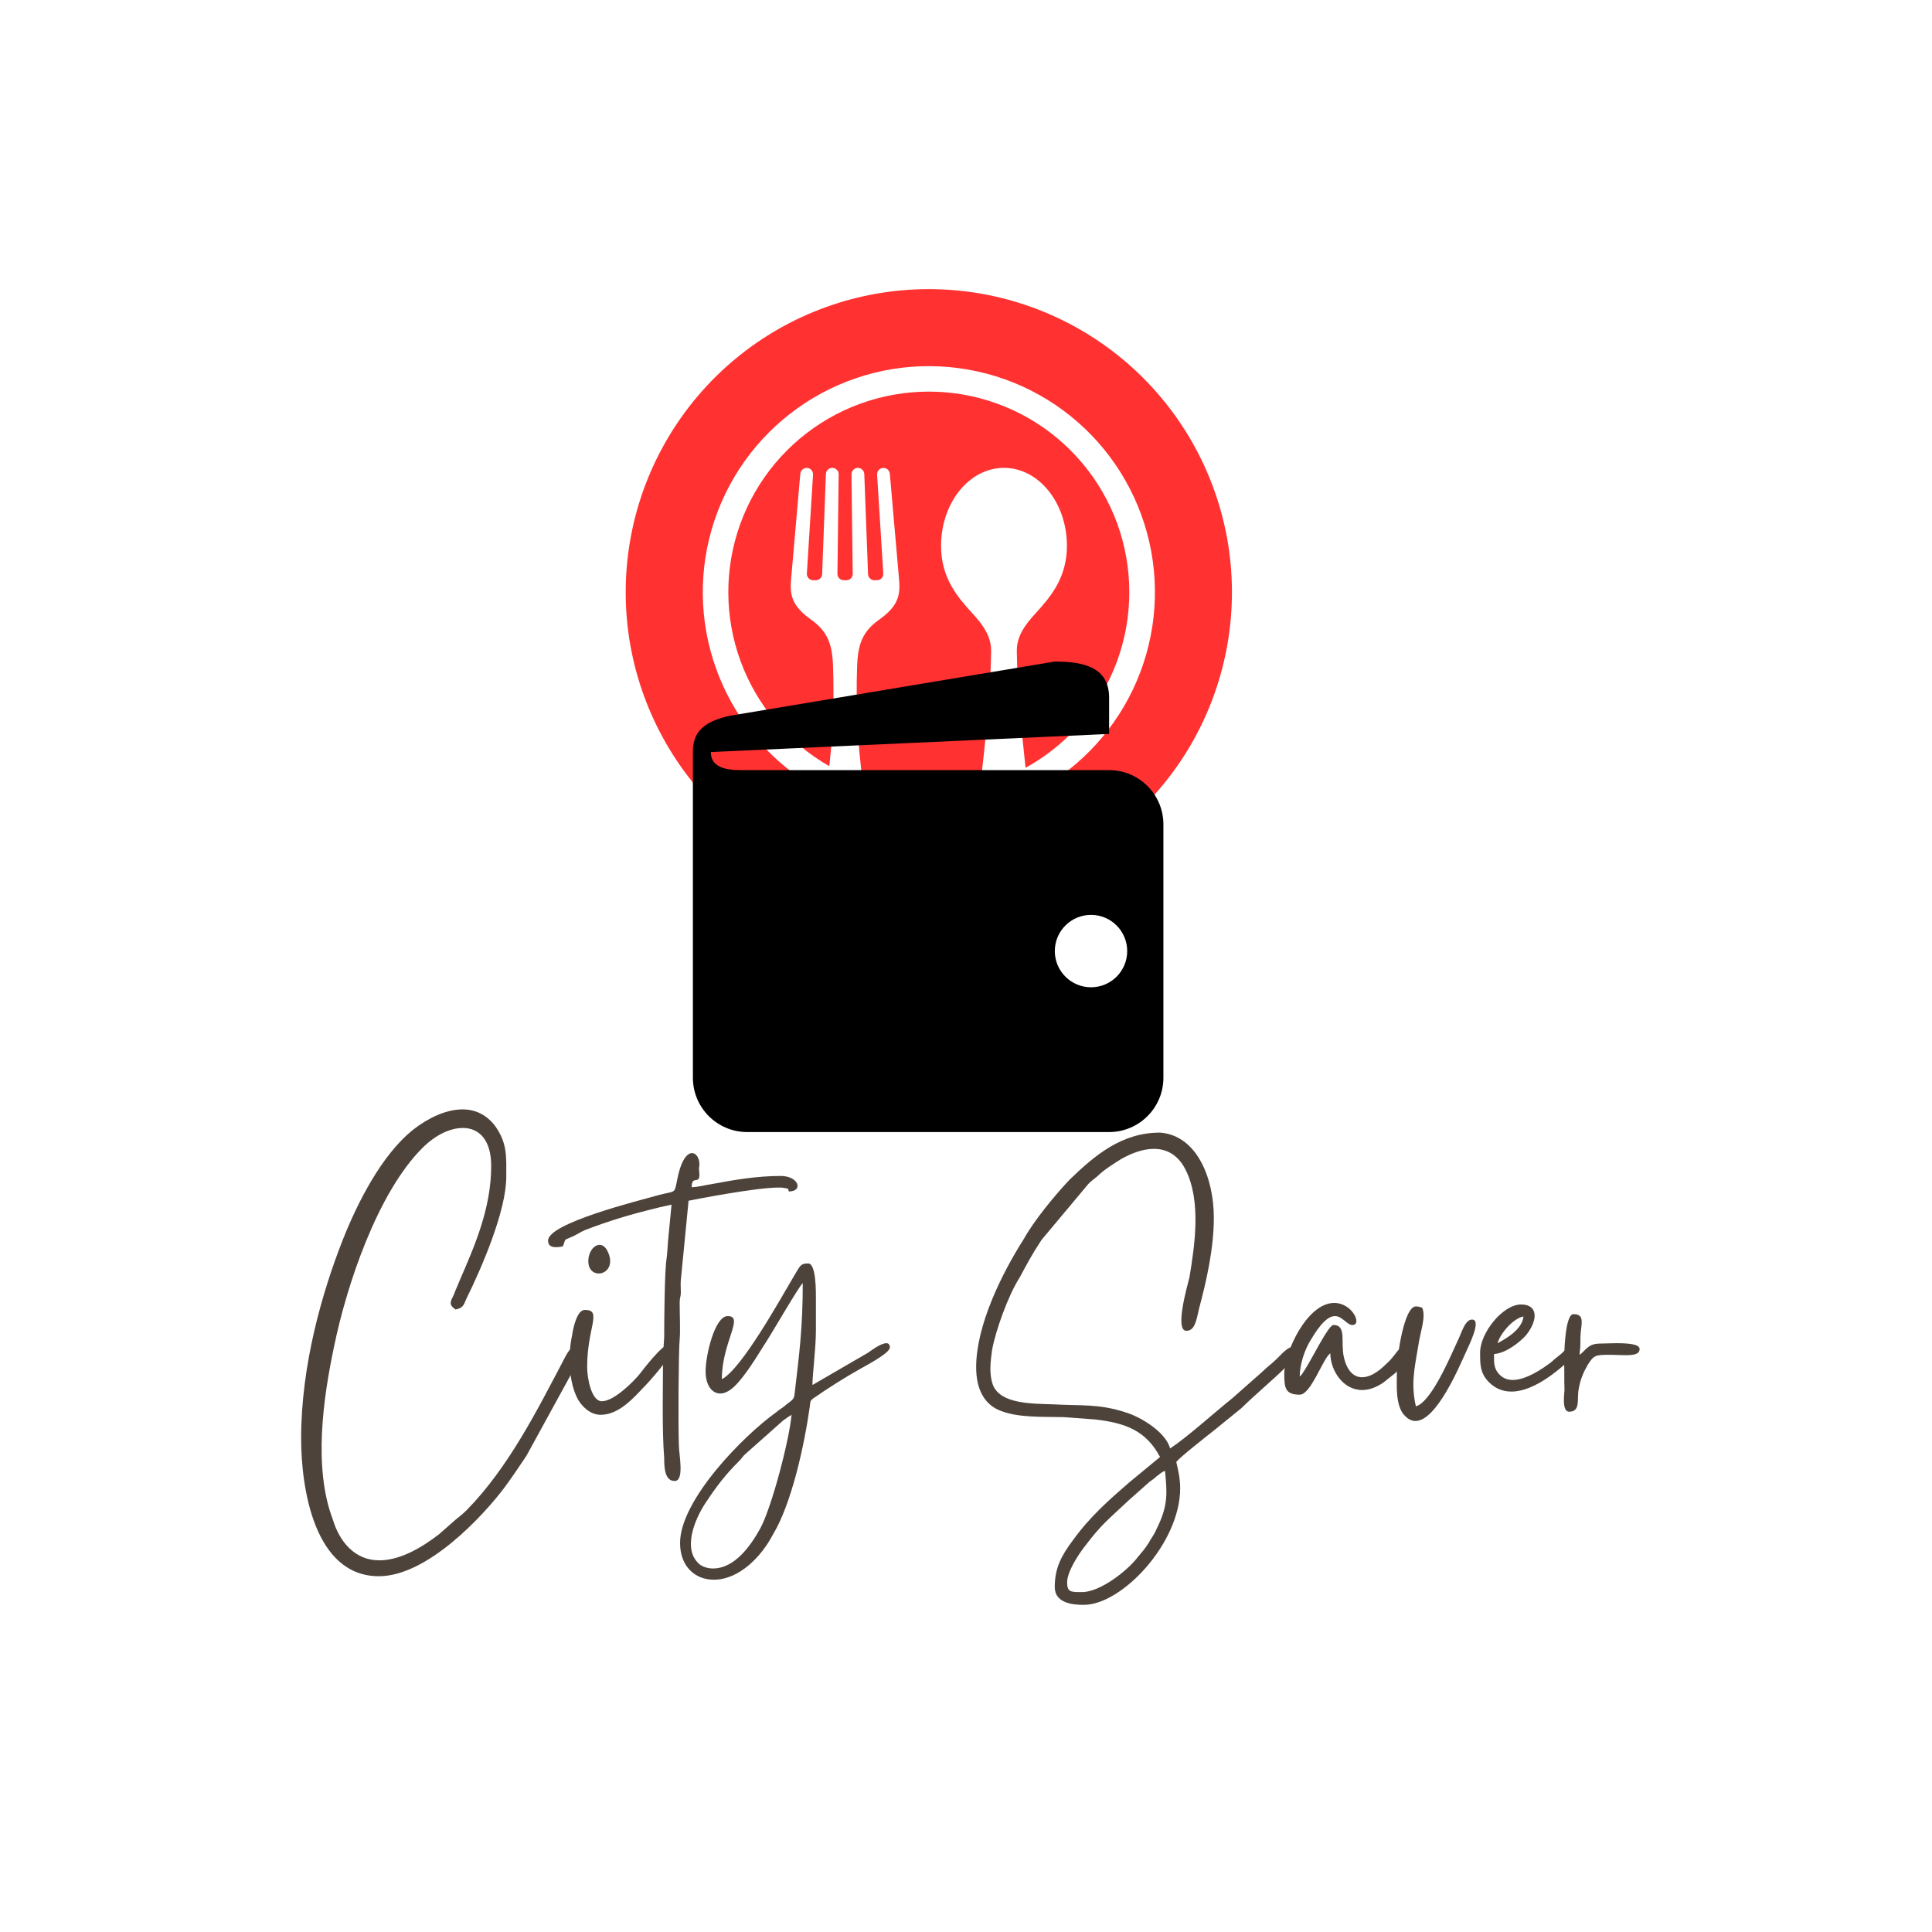<svg xmlns="http://www.w3.org/2000/svg" xmlns:xlink="http://www.w3.org/1999/xlink" width="500" viewBox="0 0 375 375" height="500" preserveAspectRatio="xMidYMid meet"><defs><g></g><clipPath id="feef2f9c2a"><path d="M 168 157 L 190 157 L 190 173.871 L 168 173.871 Z M 168 157 " clip-rule="nonzero"></path></clipPath><clipPath id="0757efe316"><path d="M 121 56.121 L 240 56.121 L 240 171 L 121 171 Z M 121 56.121 " clip-rule="nonzero"></path></clipPath><clipPath id="5c5760872a"><path d="M 134.492 128.406 L 225.992 128.406 L 225.992 219.906 L 134.492 219.906 Z M 134.492 128.406 " clip-rule="nonzero"></path></clipPath></defs><path fill="#ff3131" d="M 219.195 114.957 C 219.207 105.793 215.98 96.926 210.086 89.914 C 204.207 82.895 196.027 78.184 187 76.594 C 177.977 75.02 168.688 76.668 160.758 81.266 C 152.84 85.863 146.781 93.113 143.68 101.719 C 140.566 110.336 140.598 119.77 143.762 128.379 C 146.926 136.965 153.02 144.176 160.969 148.719 C 161.68 142.348 161.918 135.934 161.699 129.527 C 161.586 125.141 160.695 122.613 157.449 120.281 C 153.926 117.777 153.258 115.781 153.539 112.543 L 155.336 91.992 C 155.379 91.379 155.871 90.875 156.484 90.824 C 156.84 90.793 157.195 90.93 157.449 91.18 C 157.699 91.43 157.832 91.773 157.812 92.141 L 156.613 111.309 C 156.59 111.652 156.715 111.988 156.945 112.238 C 157.188 112.488 157.512 112.625 157.855 112.625 L 158.336 112.625 C 159.004 112.625 159.547 112.102 159.578 111.434 L 160.309 92.016 C 160.332 91.348 160.875 90.812 161.543 90.812 L 161.555 90.812 C 161.875 90.812 162.199 90.949 162.43 91.188 C 162.66 91.418 162.797 91.742 162.785 92.078 L 162.547 111.371 C 162.547 111.707 162.672 112.02 162.902 112.262 C 163.141 112.488 163.453 112.625 163.789 112.625 L 164.281 112.625 C 164.602 112.625 164.926 112.488 165.156 112.262 C 165.387 112.02 165.523 111.707 165.512 111.371 L 165.273 92.078 C 165.273 91.742 165.398 91.418 165.629 91.188 C 165.867 90.949 166.18 90.812 166.516 90.812 C 167.184 90.812 167.727 91.348 167.758 92.016 L 168.488 111.434 C 168.512 112.102 169.055 112.625 169.723 112.625 L 170.215 112.625 C 170.547 112.625 170.883 112.488 171.113 112.238 C 171.352 111.988 171.465 111.652 171.445 111.309 L 170.246 92.141 C 170.223 91.773 170.359 91.43 170.609 91.18 C 170.859 90.93 171.215 90.793 171.57 90.824 C 172.188 90.875 172.68 91.379 172.719 91.992 L 174.516 112.543 C 174.809 115.781 174.141 117.777 170.621 120.293 C 167.359 122.613 166.484 125.141 166.359 129.527 C 166.109 136.934 166.461 144.34 167.457 151.684 C 174.801 154.266 182.758 154.57 190.281 152.562 C 191.211 144.301 192.277 134.805 192.379 126.414 C 192.41 123.281 190.512 120.992 188.703 119.008 C 185.934 115.969 182.656 112.238 182.656 105.961 C 182.656 97.594 188.117 90.812 194.879 90.812 C 201.617 90.812 207.09 97.594 207.09 105.961 C 207.09 112.238 203.797 115.969 201.039 119.008 C 199.234 120.992 197.32 123.281 197.363 126.414 C 197.445 133.633 198.25 141.668 199.066 149.031 C 205.156 145.668 210.246 140.738 213.785 134.742 C 217.328 128.746 219.195 121.914 219.195 114.957 " fill-opacity="1" fill-rule="nonzero"></path><g clip-path="url(#feef2f9c2a)"><path fill="#ff3131" d="M 180.285 158.84 C 176.199 158.84 172.145 158.266 168.219 157.137 C 169.043 162.332 169.523 167.562 169.66 172.82 C 176.156 174.02 182.812 174.113 189.352 173.09 C 189.215 172.59 189.109 172.086 189.039 171.574 C 188.641 168.891 189.059 163.906 189.707 157.809 C 186.605 158.496 183.449 158.84 180.285 158.84 " fill-opacity="1" fill-rule="nonzero"></path></g><g clip-path="url(#0757efe316)"><path fill="#ff3131" d="M 180.285 56.121 C 166.598 56.121 153.352 60.883 142.801 69.605 C 132.262 78.32 125.074 90.438 122.504 103.871 C 119.922 117.305 122.105 131.219 128.688 143.223 C 135.258 155.215 145.801 164.555 158.512 169.613 C 158.828 163.648 159.59 159.027 160.289 154.004 C 151.492 149.504 144.484 142.168 140.379 133.184 C 136.273 124.199 135.32 114.09 137.672 104.488 C 140.031 94.898 145.547 86.375 153.352 80.312 C 161.145 74.246 170.766 70.984 180.648 71.07 C 190.531 71.152 200.09 74.559 207.789 80.754 C 215.488 86.938 220.867 95.547 223.074 105.176 C 225.266 114.809 224.16 124.898 219.906 133.82 C 215.656 142.742 208.52 149.973 199.652 154.328 C 200.383 159.551 200.77 164.816 200.832 170.094 C 213.766 165.277 224.578 156.074 231.41 144.09 C 238.23 132.098 240.633 118.09 238.188 104.52 C 235.734 90.949 228.598 78.664 218.016 69.816 C 207.434 60.969 194.074 56.121 180.285 56.121 " fill-opacity="1" fill-rule="nonzero"></path></g><g clip-path="url(#5c5760872a)"><path fill="#010000" d="M 215.277 149.48 C 215.277 149.48 154.305 149.48 143.793 149.48 C 140.707 149.48 137.969 148.863 137.969 145.969 L 215.277 142.457 L 215.277 135.43 C 215.277 129.613 210.555 128.406 204.738 128.406 L 141.59 138.941 C 135.961 140.191 134.492 142.578 134.492 145.969 L 134.492 209.191 C 134.492 215.008 139.211 219.73 145.027 219.73 L 215.277 219.73 C 221.094 219.73 225.816 215.008 225.816 209.191 L 225.816 160.016 C 225.816 154.199 221.094 149.48 215.277 149.48 Z M 211.766 191.629 C 207.887 191.629 204.738 188.484 204.738 184.605 C 204.738 180.727 207.887 177.578 211.766 177.578 C 215.645 177.578 218.789 180.727 218.789 184.605 C 218.789 188.484 215.645 191.629 211.766 191.629 Z M 211.766 191.629 " fill-opacity="1" fill-rule="nonzero"></path></g><g fill="#4d433a" fill-opacity="1"><g transform="translate(59.199, 274.311)"><g><path d="M -0.75 4.883 C -0.75 14.352 1.727 31.633 14.352 31.633 C 23.668 31.633 34.488 20.062 38.77 14.352 C 40.273 12.32 41.551 10.367 42.977 8.266 L 54.172 -12.172 C 54.172 -12.699 53.723 -13.301 53.047 -13.301 C 52.367 -13.301 51.469 -12.773 50.566 -11.043 C 45.082 -0.602 39.52 10.52 31.332 18.859 C 30.355 19.836 29.602 20.285 28.625 21.188 L 26.07 23.441 C 23.066 25.77 18.707 28.551 14.426 28.551 C 9.617 28.551 6.688 24.871 5.41 20.66 C 1.578 10.594 3.531 -2.93 5.637 -12.922 C 8.113 -25.02 14.125 -42.828 22.766 -51.469 C 25.32 -54.023 28.176 -55.375 30.656 -55.375 C 33.734 -55.375 36.141 -53.121 36.141 -48.012 C 36.141 -39.898 33.059 -32.758 30.055 -25.848 C 29.68 -24.871 29.227 -23.969 28.852 -22.918 C 28.102 -21.488 27.949 -21.039 29.227 -20.137 C 30.73 -20.438 30.805 -21.039 31.332 -22.238 C 34.336 -28.324 39.07 -39.297 39.07 -45.906 C 39.07 -49.738 39.297 -52.367 36.965 -55.676 C 35.238 -58.004 32.984 -58.98 30.578 -58.98 C 27.348 -58.98 23.816 -57.254 21.039 -55.074 C 14.953 -50.266 10.219 -40.949 7.363 -33.734 C 3.305 -23.441 -0.75 -9.316 -0.75 4.883 Z M -0.75 4.883 "></path></g></g></g><g fill="#4d433a" fill-opacity="1"><g transform="translate(110.362, 274.311)"><g><path d="M 6.234 0.301 C 9.766 0.301 12.621 -3.004 14.426 -4.883 C 15.629 -6.086 20.137 -11.121 20.137 -12.547 C 20.137 -13.223 19.91 -13.449 19.609 -13.449 C 18.184 -13.449 14.199 -8.113 13.898 -7.738 C 12.773 -6.312 8.867 -2.328 6.461 -2.328 C 4.434 -2.328 3.605 -6.762 3.605 -9.016 C 3.605 -16.68 6.613 -20.062 3.156 -20.062 C 1.652 -20.062 0.902 -16.68 0.676 -15.102 C -0.148 -11.27 0 -6.086 1.805 -2.703 C 2.629 -1.277 4.207 0.301 6.234 0.301 Z M 3.832 -29.527 C 3.832 -27.875 4.809 -27.125 5.859 -27.125 C 7.363 -27.125 8.941 -28.777 7.512 -31.559 C 7.062 -32.383 6.535 -32.684 6.012 -32.684 C 4.883 -32.684 3.832 -31.258 3.832 -29.527 Z M 3.832 -29.527 "></path></g></g></g><g fill="#4d433a" fill-opacity="1"><g transform="translate(127.491, 274.311)"><g><path d="M -21.113 -33.512 C -21.113 -32.457 -20.363 -32.234 -19.535 -32.234 C -19.086 -32.234 -18.633 -32.309 -18.258 -32.383 C -17.582 -33.812 -18.332 -33.512 -16.453 -34.262 C -15.555 -34.637 -14.875 -35.164 -13.977 -35.539 C -9.316 -37.344 -5.035 -38.621 -0.074 -39.82 C 0.676 -40.047 2.406 -40.348 2.855 -40.496 L 2.18 -33.512 C 2.105 -32.535 2.027 -30.879 1.879 -29.902 C 1.504 -27.727 1.426 -17.582 1.426 -14.727 L 1.203 -11.195 C 1.203 -5.711 0.977 3.23 1.426 8.641 C 1.426 10.445 1.504 13.148 3.457 13.148 C 5.41 13.148 4.281 7.965 4.281 6.234 C 4.133 2.93 4.207 -12.098 4.434 -14.352 C 4.582 -15.93 4.434 -19.309 4.434 -21.488 C 4.434 -22.539 4.66 -22.539 4.66 -23.516 C 4.66 -24.27 4.582 -25.172 4.66 -25.848 L 6.16 -41.25 C 7.965 -41.625 19.387 -43.805 23.516 -43.805 C 24.043 -43.805 24.418 -43.805 24.719 -43.727 C 25.621 -43.504 25.395 -43.805 25.621 -43.051 C 28.477 -43.051 27.574 -46.059 24.043 -46.059 C 19.461 -46.059 15.027 -45.305 10.668 -44.48 C 9.543 -44.328 7.965 -43.879 6.762 -43.879 C 6.762 -46.281 8.266 -44.328 8.266 -46.281 C 8.266 -46.734 8.191 -47.035 8.191 -47.262 C 8.113 -48.012 8.266 -47.41 8.266 -48.312 C 8.266 -49.516 7.664 -50.492 6.836 -50.492 C 5.859 -50.492 4.66 -49.137 3.906 -45.082 C 3.383 -42.527 3.605 -43.203 0.449 -42.375 C -3.832 -41.176 -21.113 -36.891 -21.113 -33.512 Z M -21.113 -33.512 "></path></g></g></g><g fill="#4d433a" fill-opacity="1"><g transform="translate(136.206, 274.311)"><g><path d="M 2.18 30.129 C 0.977 30.129 -0.227 29.68 -0.828 28.926 C -3.832 25.695 -0.828 19.609 0.977 17.055 C 2.855 14.199 4.66 11.871 7.062 9.469 C 7.664 8.941 7.965 8.34 8.414 7.965 L 15.777 1.426 C 16.379 0.977 16.832 0.676 17.43 0.301 C 17.055 4.957 13.598 18.258 11.344 22.391 C 9.543 25.621 6.461 30.129 2.18 30.129 Z M 3.906 -6.613 C 3.906 -13.824 8.34 -18.859 5.035 -18.859 C 2.555 -18.859 0.75 -11.344 0.75 -8.113 C 0.75 -5.484 1.953 -3.832 3.605 -3.832 C 4.434 -3.832 5.336 -4.281 6.234 -5.109 C 8.266 -6.988 10.594 -10.82 12.098 -13.223 C 13.301 -14.953 18.934 -24.793 19.609 -25.246 C 19.609 -16.605 18.934 -11.496 18.031 -3.832 C 17.957 -2.48 17.281 -2.48 15.93 -1.277 C 15.328 -0.828 15.027 -0.676 14.5 -0.227 C 7.965 4.434 -4.207 16.906 -4.207 25.172 C -4.207 29.68 -1.352 32.309 2.328 32.309 C 7.289 32.309 11.57 27.801 13.75 23.668 C 17.43 17.656 19.91 6.234 20.961 -1.203 C 21.113 -2.254 20.961 -2.406 21.715 -2.93 C 24.645 -4.957 27.727 -6.914 30.805 -8.641 C 31.707 -9.168 36.516 -11.645 36.516 -12.773 C 36.516 -13.375 36.215 -13.598 35.84 -13.598 C 34.711 -13.598 32.684 -12.023 32.234 -11.723 L 21.488 -5.484 C 21.488 -7.59 22.164 -12.473 22.164 -16.23 L 22.164 -22.016 C 22.164 -23.516 22.238 -29.078 20.66 -29.078 C 19.086 -29.078 19.086 -28.551 17.883 -26.598 C 15.254 -22.164 7.738 -8.566 3.906 -6.613 Z M 3.906 -6.613 "></path></g></g></g><g fill="#4d433a" fill-opacity="1"><g transform="translate(170.014, 274.311)"><g></g></g></g><g fill="#4d433a" fill-opacity="1"><g transform="translate(189.473, 274.311)"><g><path d="M 20.586 34.711 C 20.438 34.711 20.285 34.711 20.137 34.711 C 18.332 34.711 17.656 34.637 17.656 32.832 C 17.656 30.73 19.91 27.348 20.961 25.996 C 24.418 21.414 25.547 20.738 29.602 16.906 L 33.66 13.301 C 34.188 12.922 34.562 12.699 35.012 12.246 C 35.688 11.797 35.914 11.422 36.664 11.195 C 37.043 15.477 37.344 17.809 35.012 22.465 C 34.637 23.441 33.961 24.27 33.434 25.246 C 32.758 26.297 32.234 26.898 31.406 27.875 C 29.379 30.578 24.043 34.711 20.586 34.711 Z M 0 -8.941 C 0 -4.66 1.578 -1.652 4.809 -0.449 C 8.191 0.828 12.246 0.676 16.98 0.75 L 23.066 1.203 C 29.004 1.879 32.984 3.383 35.688 8.492 L 29.68 13.449 C 25.621 16.98 22.09 20.062 18.785 24.645 C 16.531 27.648 15.254 30.055 15.254 33.734 C 15.254 36.891 18.785 37.191 20.887 37.191 C 28.324 37.191 39.598 25.172 39.598 14.574 C 39.598 12.699 39.219 11.043 38.844 9.469 C 39.445 8.566 45.082 4.207 46.66 2.93 L 51.469 -0.977 C 54.547 -3.98 57.102 -6.012 60.41 -9.242 C 63.789 -12.621 62.438 -10.668 62.438 -12.621 C 62.062 -12.699 61.762 -12.848 61.387 -12.848 C 60.785 -12.848 60.109 -12.398 58.379 -10.594 C 57.402 -9.617 56.5 -9.016 55.523 -8.039 L 49.738 -2.93 C 46.359 -0.227 40.949 4.66 37.645 6.836 C 36.816 3.68 32.008 0.75 29.078 -0.148 C 23.816 -1.879 20.363 -1.426 15.027 -1.727 C 10.969 -1.879 4.66 -1.727 3.23 -5.559 C 2.48 -7.738 2.781 -9.918 3.082 -12.246 C 3.758 -16.004 6.234 -22.918 8.414 -26.297 C 9.844 -28.926 10.668 -30.578 12.699 -33.66 L 21.562 -44.254 C 22.238 -45.082 22.84 -45.383 23.594 -46.059 C 24.793 -47.262 26.746 -48.461 28.176 -49.363 C 30.203 -50.492 32.383 -51.316 34.488 -51.316 C 36.891 -51.316 39.07 -50.266 40.574 -47.41 C 43.727 -41.324 42.453 -32.758 41.398 -26.371 C 41.023 -24.871 38.469 -16.004 40.797 -16.004 C 42.453 -16.004 42.75 -18.031 43.277 -20.363 C 44.707 -25.695 46.133 -32.008 46.133 -37.941 C 46.133 -45.684 42.828 -53.945 35.688 -54.473 C 28.324 -54.473 23.141 -50.191 18.109 -45.305 C 15.254 -42.301 11.195 -37.344 9.242 -33.812 C 4.883 -26.973 0 -16.98 0 -8.941 Z M 0 -8.941 "></path></g></g></g><g fill="#4d433a" fill-opacity="1"><g transform="translate(249.275, 274.311)"><g><path d="M 0 -7.59 C 0 -4.883 0.227 -3.605 3.004 -3.605 C 5.184 -3.605 7.512 -10.668 8.941 -11.645 C 8.941 -8.414 11.344 -4.508 15.102 -4.508 C 16.379 -4.508 17.809 -4.957 19.309 -6.012 L 21.562 -7.812 C 25.395 -11.496 24.945 -13.375 23.816 -13.375 C 23.367 -13.375 22.84 -13.148 22.465 -12.621 C 21.414 -11.496 21.188 -10.82 19.762 -9.543 C 18.109 -7.891 16.531 -6.988 15.102 -6.988 C 13.523 -6.988 12.172 -8.191 11.57 -10.895 C 10.895 -13.75 12.172 -17.129 9.543 -17.129 C 8.566 -17.129 5.484 -10.746 3.98 -8.414 L 3.383 -7.512 C 3.004 -7.062 3.23 -7.363 3.004 -7.137 C 3.004 -9.617 4.059 -12.473 5.035 -14.051 C 7.215 -17.809 8.715 -18.859 9.844 -18.859 C 11.27 -18.859 12.172 -17.129 13.223 -17.129 C 15.176 -17.129 13.223 -21.414 9.691 -21.414 C 4.434 -21.414 0 -11.871 0 -7.59 Z M 0 -7.59 "></path></g></g></g><g fill="#4d433a" fill-opacity="1"><g transform="translate(271.063, 274.311)"><g><path d="M 0.074 -8.191 C 0.074 -5.637 -0.301 -1.352 1.652 0.527 C 2.328 1.203 3.004 1.504 3.68 1.504 C 7.738 1.504 12.172 -9.016 13.301 -11.496 C 14.051 -13.148 16.605 -18.184 14.652 -18.184 C 13.223 -18.184 12.547 -15.328 11.797 -13.898 C 10.594 -11.344 6.762 -2.105 3.758 -1.352 C 2.781 -5.637 3.457 -8.566 4.207 -13 C 4.66 -16.078 5.785 -18.785 4.957 -20.512 C 4.434 -20.586 4.434 -20.738 3.758 -20.738 C 1.504 -20.738 0.074 -11.27 0.074 -8.191 Z M 0.074 -8.191 "></path></g></g></g><g fill="#4d433a" fill-opacity="1"><g transform="translate(287.215, 274.311)"><g><path d="M 3.457 -13.598 C 3.98 -15.477 6.461 -18.406 8.492 -18.785 C 8.266 -16.379 5.336 -14.574 3.457 -13.598 Z M 0.074 -11.797 C 0.074 -9.691 0 -7.812 1.805 -6.012 C 3.082 -4.734 4.582 -4.207 6.16 -4.207 C 10.746 -4.207 15.93 -8.789 18.707 -11.57 C 19.387 -12.398 19.387 -12.473 19.16 -13.598 C 16.906 -13.598 18.109 -13.301 15.027 -10.895 C 14.5 -10.52 14.277 -10.219 13.676 -9.766 C 12.172 -8.641 9.016 -6.461 6.387 -6.461 C 5.484 -6.461 4.582 -6.762 3.906 -7.438 C 2.629 -8.715 2.781 -9.918 2.781 -11.496 C 5.109 -11.645 7.812 -13.824 9.016 -15.176 C 11.344 -18.109 11.344 -21.113 8.039 -21.113 C 4.434 -21.113 0.074 -15.555 0.074 -11.797 Z M 0.074 -11.797 "></path></g></g></g><g fill="#4d433a" fill-opacity="1"><g transform="translate(303.519, 274.311)"><g><path d="M 1.051 -0.301 C 3.383 -0.301 2.48 -2.855 2.93 -4.809 C 3.23 -6.613 3.906 -8.113 4.66 -9.391 C 5.859 -11.344 6.234 -11.344 9.09 -11.344 C 9.918 -11.344 11.043 -11.27 12.023 -11.27 C 13.523 -11.27 14.727 -11.422 14.727 -12.473 C 14.727 -13.449 12.398 -13.598 10.219 -13.598 C 8.941 -13.598 7.664 -13.523 6.988 -13.523 C 4.66 -13.523 4.207 -12.098 3.082 -11.344 C 3.082 -12.32 3.23 -12.246 3.23 -13.301 C 3.23 -14.051 3.23 -14.953 3.305 -15.703 C 3.531 -17.809 3.906 -19.234 1.879 -19.234 C 0.227 -19.234 0.074 -11.422 0.074 -10.066 C 0.148 -8.191 0.074 -6.312 0.148 -4.508 C 0.148 -3.98 -0.449 -0.301 1.051 -0.301 Z M 1.051 -0.301 "></path></g></g></g></svg>